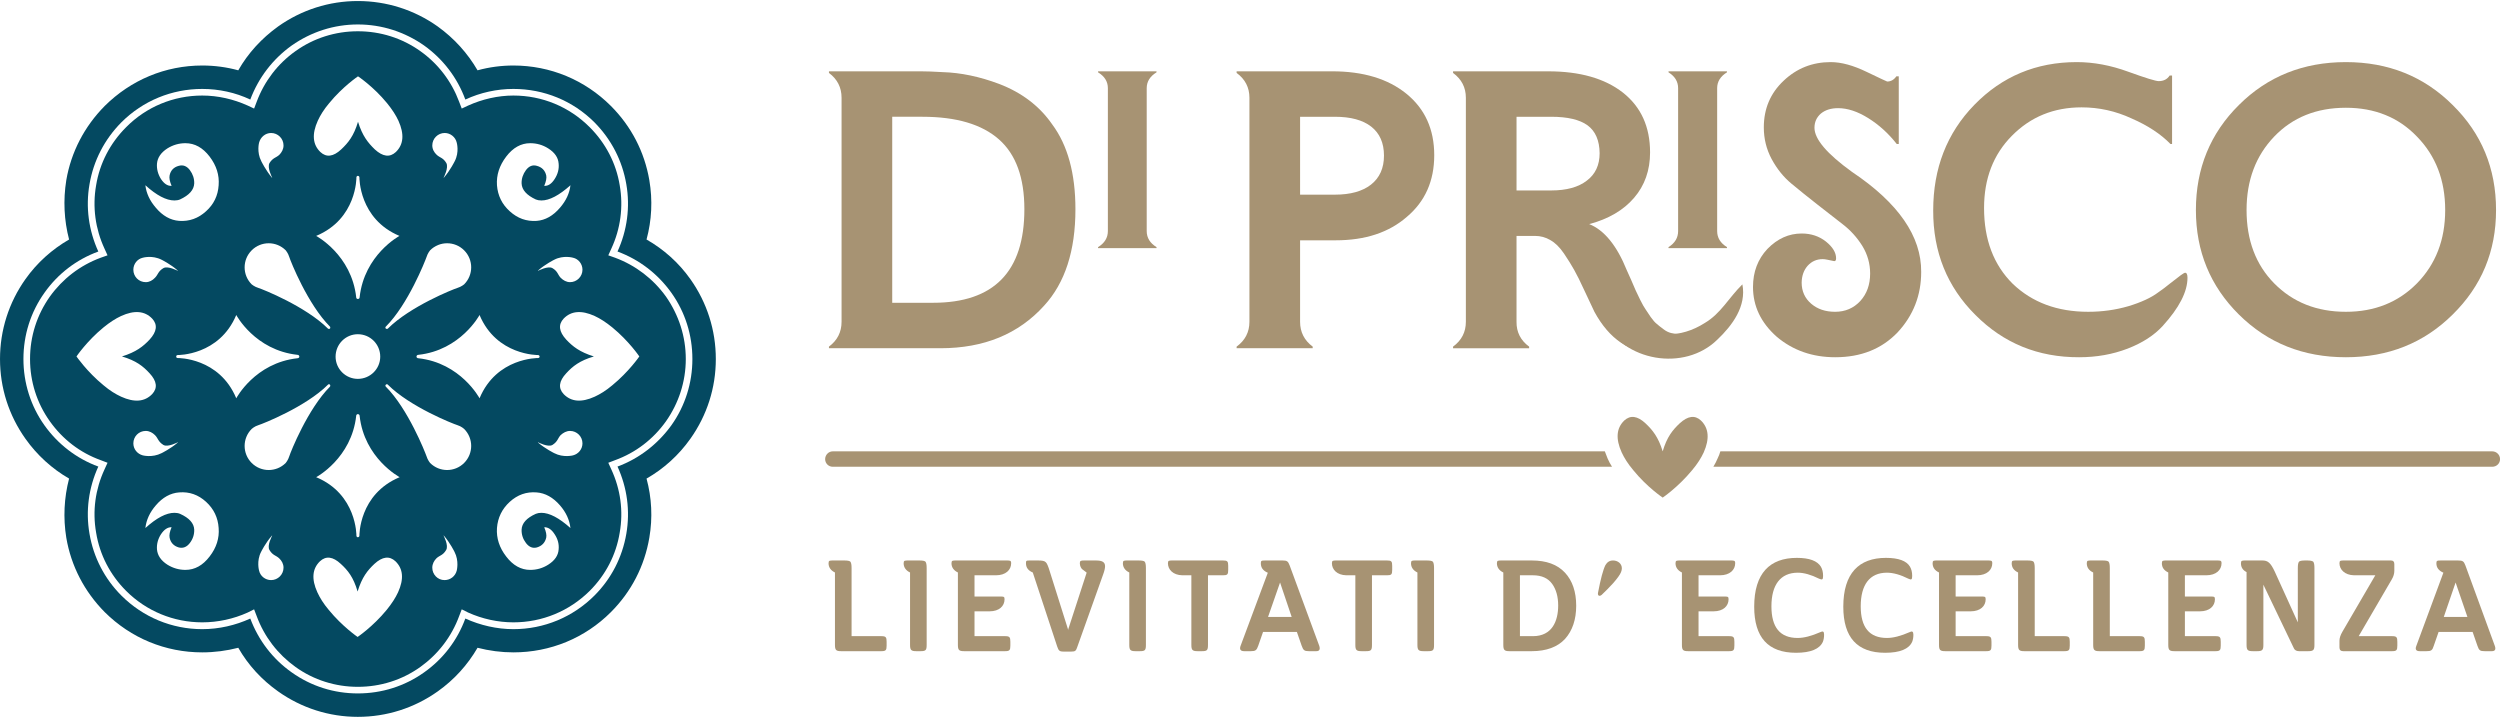 <svg height="359" width="1250" viewBox="-218.104 755.934 1248.578 357.489" xmlns="http://www.w3.org/2000/svg" version="1.2"><style>.a{fill:#044961}.b{fill:#a79373}</style><path d="m126.7 894.8c-5.8-8.2-13.3-14.9-21.9-19.8 2.6-9.6 3.1-19.6 1.4-29.6-2.4-14.1-9-26.9-19.2-37.1-13-13-30.3-20.2-48.7-20.2-6 0-12.1 0.8-17.9 2.4-5-8.6-11.7-16-19.9-21.9-11.7-8.3-25.5-12.7-39.9-12.7-14.3 0-28.1 4.4-39.8 12.7-8.2 5.9-15 13.3-19.9 21.9-5.8-1.6-11.9-2.4-18-2.4-18.4 0-35.6 7.2-48.7 20.2-10.1 10.2-16.8 23-19.2 37.1-1.6 10-1.1 20 1.4 29.6-8.5 4.9-16 11.6-21.8 19.8-8.3 11.7-12.7 25.5-12.7 39.9 0 14.4 4.4 28.1 12.7 39.8 5.8 8.2 13.3 15 21.8 19.9-2.5 9.6-3 19.6-1.4 29.5 2.4 14.2 9.1 27 19.2 37.2 13.1 13 30.3 20.1 48.7 20.1 6.1 0 12.2-0.8 18-2.3 4.9 8.6 11.7 16 19.9 21.8 11.7 8.3 25.5 12.7 39.8 12.7 14.4 0 28.2-4.4 39.9-12.7 8.2-5.8 14.9-13.2 19.9-21.8 5.8 1.5 11.9 2.3 17.9 2.3 18.4 0 35.7-7.1 48.7-20.1 10.2-10.2 16.8-23 19.2-37.2 1.7-9.9 1.2-19.9-1.4-29.5 8.6-4.9 16.1-11.7 21.9-19.9 8.3-11.7 12.7-25.4 12.7-39.8 0-14.4-4.4-28.2-12.7-39.9zm-9.5 73c-6.8 9.4-16.1 16.6-26.9 20.6 4.8 10.5 6.4 22.1 4.4 33.6-2 11.7-7.5 22.4-15.9 30.8-10.8 10.8-25.2 16.8-40.5 16.8-8.2 0-16.5-1.9-24-5.3-4 10.9-11.1 20.2-20.6 26.9-9.7 6.9-21.1 10.5-33.1 10.5-11.9 0-23.3-3.6-33-10.5-9.5-6.7-16.6-16-20.7-26.9-7.4 3.4-15.7 5.3-24 5.3-15.2 0-29.6-6-40.4-16.8-8.4-8.4-13.9-19.1-15.9-30.8-2-11.5-0.4-23.1 4.4-33.6-10.9-4-20.2-11.2-26.9-20.6-6.9-9.7-10.5-21.2-10.5-33.1 0-12 3.6-23.4 10.5-33.1 6.7-9.5 16-16.6 26.9-20.6-4.8-10.5-6.4-22.2-4.4-33.6 2-11.8 7.5-22.4 15.9-30.9 10.8-10.8 25.2-16.7 40.4-16.7 8.3 0 16.6 1.8 24 5.3 4.1-10.9 11.2-20.2 20.7-27 9.7-6.8 21.1-10.5 33-10.5 12 0 23.4 3.7 33.1 10.5 9.5 6.8 16.6 16.1 20.6 27 7.5-3.5 15.8-5.3 24-5.3 15.3 0 29.7 5.9 40.5 16.7 8.4 8.5 13.9 19.1 15.9 30.9 2 11.4 0.4 23.1-4.4 33.6 10.8 4 20.1 11.1 26.9 20.6 6.9 9.7 10.5 21.1 10.5 33.1 0 11.9-3.6 23.4-10.5 33.1z" class="a"></path><path d="m114.5 903.5c-6.4-8.9-15.2-15.6-25.4-19.4l-3.4-1.2 1.5-3.3c4.6-9.9 6.1-20.9 4.2-31.7-1.8-11-7-21-15-29-10.2-10.2-23.7-15.8-38.1-15.8-7.7 0-15.5 1.8-22.6 5l-3.2 1.5-1.3-3.4c-3.8-10.2-10.5-19-19.4-25.3-9.1-6.5-19.9-9.9-31.2-9.9-11.2 0-22 3.4-31.1 9.9-8.9 6.3-15.6 15.1-19.4 25.3l-1.3 3.4-3.2-1.5c-7.1-3.2-14.9-5-22.7-5-14.3 0-27.9 5.6-38 15.8-8 8-13.2 18-15 29-1.9 10.8-0.4 21.8 4.2 31.7l1.5 3.3-3.4 1.2c-10.3 3.8-19 10.5-25.4 19.4-6.5 9.2-9.9 19.9-9.9 31.2 0 11.2 3.4 22 9.9 31.1 6.4 9 15.1 15.7 25.4 19.4l3.4 1.3-1.5 3.3c-4.6 9.9-6.1 20.8-4.2 31.6 1.8 11.1 7 21.1 15 29.1 10.1 10.1 23.7 15.7 38 15.7 7.8 0 15.6-1.7 22.7-4.9l3.2-1.6 1.3 3.4c3.8 10.3 10.5 19 19.4 25.4 9.1 6.5 19.9 9.9 31.1 9.9 11.3 0 22.1-3.4 31.2-9.9 8.9-6.4 15.6-15.1 19.4-25.4l1.3-3.4 3.2 1.6c7.1 3.2 14.9 4.9 22.6 4.9 14.4 0 27.9-5.6 38.1-15.7 8-8 13.2-18 15-29.1 1.9-10.8 0.4-21.7-4.2-31.6l-1.5-3.3 3.4-1.3c10.2-3.7 19-10.4 25.4-19.4 6.4-9.1 9.9-19.9 9.9-31.1 0-11.3-3.5-22-9.9-31.2zm-41.7-13.4c0 3.4-2.8 6.2-6.2 6.2-1.8 0-3.4-0.9-4.7-2.2-1.5-1.6-1.4-3.2-4.1-4.8-2.2-1.3-7.1 1.3-7.1 1.3q-0.1 0-0.1 0-0.1-0.1 0-0.1c3.6-3.2 8.1-5.4 8.1-5.4 4.6-2.4 9.4-1 9.4-1 2.7 0.6 4.7 3.1 4.7 6zm-38.1-56.5q5.1-6.7 12-6.7 4.9 0 9 2.6 4.9 3.1 5.2 7.6 0.4 4-2 7.7-2.3 3.6-5.2 3.4 1.4-3.3 1-5.2-0.9-3.8-4.7-4.8-3.1-0.9-5.4 2.1-2.3 3.1-2.2 6.7 0.2 4.8 7.1 8 1.2 0.5 2.8 0.5 6 0 14.5-7.6-0.7 6-5.2 11.2-5.2 6.1-11.7 6.6-7.6 0.5-13.4-4.8-5.8-5.2-6.4-13-0.5-7.6 4.6-14.3zm-30.7-11.8c2.9 0 5.4 2.1 6 4.8 0 0 1.4 4.7-1 9.3 0 0-2.2 4.5-5.4 8.2q0 0-0.1 0 0-0.1 0-0.1c0 0 2.6-4.9 1.3-7.2-1.6-2.7-3.2-2.6-4.8-4.1-1.3-1.2-2.2-2.8-2.2-4.7 0-3.4 2.8-6.2 6.2-6.2zm-9.1 62c0.6-2 1.8-3.4 1.8-3.4 4.7-4.7 12.3-4.7 17 0 4.7 4.7 4.7 12.3 0 17 0 0-1.4 1.2-3.4 1.8-2 0.6-23.6 9.2-34.7 20.3-0.2 0.2-0.7 0.2-1 0-0.3-0.3-0.3-0.8 0-1 11.1-11.1 19.6-32.7 20.3-34.7zm-35.1 79.2c0-0.4 0.4-0.8 0.8-0.8 0.5 0 0.9 0.4 0.9 0.8 2.3 21.3 20 30.7 20 30.7-20.4 8.5-20.1 29.2-20.1 29.2 0 0.4-0.3 0.8-0.8 0.8-0.4 0-0.7-0.4-0.7-0.8 0 0 0.3-20.7-20.1-29.2 0 0 17.7-9.4 20-30.7zm-10.3-29.5c0-6.2 5-11.2 11.1-11.2 6.2 0 11.2 5 11.2 11.2 0 6.1-5 11.1-11.2 11.1-6.1 0-11.1-5-11.1-11.1zm12-29.6c0 0.5-0.4 0.8-0.9 0.8-0.4 0-0.8-0.3-0.8-0.8-2.3-21.3-20-30.7-20-30.7 20.4-8.5 20.1-29.2 20.1-29.2 0-0.4 0.3-0.8 0.7-0.8 0.5 0 0.8 0.4 0.8 0.8 0 0-0.3 20.7 20 29.2 0 0-17.6 9.4-19.9 30.7zm-20.9-88.2c1.3-2.8 3-5.6 5.7-8.8 6.8-8.3 14.4-13.4 14.4-13.4 0 0 7.7 5.1 14.5 13.4 2.6 3.2 4.4 6 5.7 8.8q4.5 10-1.3 15.6-4.5 4.2-10.5-1.3c-3.4-3.3-6.2-6.7-8.4-13.8-2.1 7.1-4.9 10.5-8.4 13.8q-5.9 5.5-10.4 1.3-5.8-5.6-1.3-15.6zm-29.3 10.9c0.7-2.7 3.1-4.8 6-4.8 3.4 0 6.2 2.8 6.2 6.2 0 1.9-0.9 3.5-2.1 4.7-1.6 1.5-3.2 1.4-4.9 4.1-1.3 2.3 1.3 7.2 1.3 7.2q0.1 0 0 0.1 0 0-0.1 0c-3.1-3.7-5.3-8.2-5.3-8.2-2.4-4.6-1.1-9.3-1.1-9.3zm-3.7 53.8c4.7-4.7 12.3-4.7 17 0 0 0 1.2 1.4 1.8 3.4 0.6 2 9.2 23.6 20.3 34.7 0.2 0.2 0.2 0.7 0 1-0.3 0.2-0.8 0.2-1 0-11.1-11.1-32.7-19.7-34.7-20.3-2-0.6-3.4-1.8-3.4-1.8-4.7-4.7-4.7-12.3 0-17zm-30.9-40.1q-2.3-3-5.5-2.1-3.8 1-4.6 4.8-0.4 1.9 1 5.2-2.9 0.2-5.3-3.4-2.3-3.7-2-7.7 0.4-4.5 5.2-7.6 4.2-2.6 9-2.6 7 0 12.1 6.7 5.1 6.7 4.5 14.3-0.5 7.8-6.3 13-5.8 5.3-13.4 4.8-6.6-0.5-11.7-6.6-4.5-5.2-5.2-11.2 8.4 7.6 14.5 7.6 1.6 0 2.8-0.5 6.9-3.2 7.1-8 0.1-3.6-2.2-6.7zm-23.5 43.8c0 0 4.7-1.4 9.4 1 0 0 4.5 2.2 8.1 5.4q0.1 0 0 0.1 0 0-0.1 0c0 0-4.9-2.6-7.1-1.3-2.7 1.6-2.6 3.2-4.2 4.8-1.2 1.3-2.8 2.2-4.6 2.2-3.5 0-6.2-2.8-6.2-6.2 0-2.9 2-5.4 4.7-6zm-10.8 69.4c-2.8-1.3-5.6-3-8.8-5.7-8.3-6.8-13.5-14.4-13.5-14.4 0 0 5.2-7.7 13.5-14.5 3.2-2.6 6-4.4 8.8-5.7q9.9-4.5 15.5 1.3 4.2 4.5-1.3 10.5c-3.2 3.4-6.7 6.2-13.8 8.4 7.1 2.1 10.6 4.9 13.8 8.4q5.5 5.9 1.3 10.4-5.6 5.8-15.5 1.3zm6.1 23.3c0-3.4 2.7-6.2 6.2-6.2 1.8 0 3.4 0.9 4.6 2.1 1.6 1.6 1.5 3.2 4.2 4.9 2.2 1.3 7.1-1.3 7.1-1.3q0.1-0.1 0.1 0 0.1 0 0 0.1c-3.6 3.1-8.1 5.3-8.1 5.3-4.7 2.4-9.4 1.1-9.4 1.1-2.7-0.7-4.7-3.1-4.7-6zm38.1 56.5q-5.1 6.7-12.1 6.7-4.8 0-9-2.6-4.8-3.1-5.2-7.6-0.3-4 2-7.6 2.4-3.6 5.3-3.5-1.4 3.3-1 5.2 0.8 3.8 4.6 4.9 3.2 0.8 5.5-2.2 2.3-3 2.2-6.7-0.2-4.8-7.1-7.9-1.2-0.5-2.8-0.5-6.1 0-14.5 7.6 0.7-6.1 5.2-11.3 5.1-6 11.7-6.5 7.6-0.6 13.4 4.7 5.8 5.3 6.3 13.1 0.6 7.6-4.5 14.2zm-15.9-99.1c-0.5 0-0.8-0.3-0.8-0.7 0-0.5 0.3-0.8 0.8-0.8 0 0 20.7 0.3 29.2-20 0 0 9.3 17.6 30.6 19.9 0.5 0 0.9 0.4 0.9 0.9 0 0.4-0.4 0.8-0.9 0.8-21.3 2.3-30.6 20-30.6 20-8.5-20.4-29.2-20.1-29.2-20.1zm46.6 110.9c-2.9 0-5.4-2-6-4.7 0 0-1.4-4.8 1-9.4 0 0 2.2-4.5 5.4-8.1q0-0.1 0.1 0 0 0 0 0.1c0 0-2.7 4.9-1.3 7.1 1.6 2.7 3.2 2.6 4.8 4.1 1.3 1.2 2.2 2.8 2.2 4.7 0 3.4-2.8 6.2-6.2 6.2zm9.1-61.9c-0.6 2-1.8 3.4-1.8 3.4-4.7 4.7-12.3 4.7-17 0-4.7-4.7-4.7-12.3 0-17 0 0 1.4-1.3 3.4-1.9 2-0.6 23.6-9.1 34.7-20.2 0.2-0.3 0.7-0.3 1 0 0.2 0.3 0.2 0.7 0 1-11.1 11.1-19.7 32.7-20.3 34.7zm54.3 68c-1.3 2.8-3.1 5.6-5.7 8.8-6.8 8.3-14.5 13.5-14.5 13.5 0 0-7.6-5.2-14.4-13.5-2.7-3.2-4.4-6-5.7-8.8q-4.5-9.9 1.3-15.5 4.5-4.2 10.4 1.3c3.5 3.2 6.3 6.6 8.4 13.8 2.2-7.2 5-10.6 8.4-13.8q6-5.5 10.5-1.3 5.8 5.6 1.3 15.5zm29.3-10.8c-0.7 2.7-3.1 4.7-6.1 4.7-3.4 0-6.1-2.8-6.1-6.2 0-1.9 0.9-3.5 2.1-4.7 1.6-1.5 3.2-1.4 4.8-4.1 1.4-2.2-1.2-7.1-1.2-7.1q-0.1-0.1 0-0.1 0-0.1 0.1 0c3.1 3.6 5.3 8.1 5.3 8.1 2.4 4.6 1.1 9.4 1.1 9.4zm3.7-53.8c-4.7 4.7-12.3 4.7-17 0 0 0-1.2-1.4-1.8-3.4-0.7-2-9.2-23.6-20.3-34.7-0.3-0.3-0.3-0.7 0-1 0.3-0.3 0.8-0.3 1 0 11.1 11.1 32.7 19.6 34.7 20.2 2 0.6 3.4 1.9 3.4 1.9 4.7 4.7 4.7 12.3 0 17zm7.7-32.3c0 0-9.4-17.7-30.6-20-0.5 0-0.9-0.4-0.9-0.8 0-0.5 0.4-0.9 0.9-0.9 21.2-2.3 30.6-19.9 30.6-19.9 8.5 20.3 29.2 20 29.2 20 0.4 0 0.8 0.3 0.8 0.8 0 0.4-0.4 0.7-0.8 0.7 0 0-20.7-0.3-29.2 20.1zm23.2 72.3q2.3 3 5.4 2.2 3.8-1.1 4.7-4.9 0.4-1.9-1-5.2 2.9-0.1 5.2 3.5 2.4 3.6 2 7.6-0.3 4.5-5.2 7.6-4.1 2.6-9 2.6-6.9 0-12-6.7-5.1-6.6-4.6-14.2 0.6-7.8 6.4-13.1 5.8-5.3 13.4-4.7 6.5 0.5 11.7 6.5 4.5 5.2 5.2 11.3-8.5-7.6-14.5-7.6-1.6 0-2.8 0.5-6.9 3.1-7.1 7.9-0.1 3.7 2.2 6.7zm23.5-43.8c0 0-4.8 1.3-9.4-1.1 0 0-4.5-2.2-8.1-5.3q-0.1-0.1 0-0.1 0-0.1 0.1 0c0 0 4.9 2.6 7.1 1.3 2.7-1.7 2.6-3.3 4.1-4.9 1.3-1.2 2.9-2.1 4.7-2.1 3.4 0 6.2 2.8 6.2 6.2 0 2.9-2 5.3-4.7 6zm19.6-35c-3.2 2.7-6 4.4-8.8 5.7q-9.9 4.5-15.5-1.3-4.2-4.5 1.3-10.4c3.2-3.5 6.7-6.3 13.8-8.4-7.1-2.2-10.6-5-13.8-8.4q-5.5-6-1.3-10.5 5.6-5.8 15.5-1.3c2.8 1.3 5.6 3.1 8.8 5.7 8.3 6.8 13.5 14.5 13.5 14.5 0 0-5.2 7.6-13.5 14.4z" class="a"></path><path d="m637.6 988.5h389c2.2 0 3.9-1.7 3.9-3.8 0-2.1-1.7-3.9-3.9-3.9h-385.5q-0.5 1.8-1.4 3.6c-0.6 1.4-1.3 2.8-2.1 4.1z" class="b"></path><path d="m587 988.5q-1.3-2-2.2-4.1-0.8-1.9-1.4-3.6h-385.6c-2.1 0-3.8 1.8-3.8 3.9 0 2.1 1.7 3.8 3.8 3.8z" class="b"></path><path d="m632.8 981.3c-1.3 2.8-3.1 5.7-5.8 8.9-7 8.5-14.7 13.7-14.7 13.7 0 0-7.8-5.2-14.7-13.7-2.7-3.2-4.5-6.1-5.8-8.9q-4.6-10.2 1.3-15.9 4.6-4.2 10.6 1.4c3.5 3.3 6.4 6.8 8.6 14 2.1-7.2 5-10.7 8.5-14q6.1-5.6 10.6-1.4 5.9 5.7 1.4 15.9z" class="b"></path><path d="m198.1 1035.3h5.4c1.7 0 2.7 0.2 3.1 0.6 0.4 0.5 0.6 1.5 0.6 3.2v34h14.9c2.2 0 2.6 0.5 2.6 2.8v1.9c0 2.3-0.4 2.8-2.6 2.8h-20.1c-2.6 0-3.1-0.6-3.1-3.2v-36.1c-2.1-1-3.2-2.6-3.2-4.6 0-1.4 0.5-1.4 2.4-1.4z" class="b"></path><path d="m235.6 1035.3h5.4c1.7 0 2.7 0.2 3.1 0.6 0.4 0.5 0.6 1.5 0.6 3.2v38.3c0 2.7-0.4 3.2-3.1 3.2h-2.1c-2.6 0-3.1-0.6-3.1-3.2v-36.1c-2.1-1-3.2-2.6-3.2-4.6 0-1.4 0.5-1.4 2.4-1.4z" class="b"></path><path d="m259.5 1035.3h25c1.9 0 2.4 0 2.4 1.4 0 3.3-2.7 6-7.6 6h-10.7v10.6h12.7c2 0 2.3 0.1 2.3 1.4 0 3.3-2.6 6-7.5 6h-7.5v12.4h15.3c2.2 0 2.6 0.5 2.6 2.8v1.9c0 2.3-0.4 2.8-2.6 2.8h-20.5c-2.6 0-3.1-0.6-3.1-3.2v-36.1c-2.1-1-3.2-2.6-3.2-4.6 0-1.4 0.5-1.4 2.4-1.4z" class="b"></path><path d="m296.4 1035.3h3.9c2 0 3.2 0.2 3.8 0.8 0.6 0.4 1.3 2 2.1 4.7l9.1 28.9v0.5l0.1-0.5 9.2-28.3-0.2-0.2c-0.2-0.2-1.5-1.1-2.1-1.6-0.5-0.5-1.1-1.6-1.1-2.9 0-1.2 0.4-1.4 2.1-1.4h5.9c3.2 0 4.6 0.8 4.6 2.9q0 1.5-1 4.2l-12.8 35.9c-0.7 2.1-1 2.5-3 2.5h-4c-2 0-2.4-0.5-3.1-2.5l-12.2-37q-3.4-1.4-3.4-4.6c0-1.3 0.1-1.4 2.1-1.4z" class="b"></path><path d="m345.1 1035.3h5.4c1.7 0 2.7 0.2 3.1 0.6 0.4 0.5 0.6 1.5 0.6 3.2v38.3c0 2.7-0.4 3.2-3 3.2h-2.2c-2.6 0-3.1-0.6-3.1-3.2v-36.1c-2.1-1-3.2-2.6-3.2-4.6 0-1.4 0.5-1.4 2.4-1.4z" class="b"></path><path d="m367.6 1035.3h25.1c2.2 0 2.6 0.4 2.6 2.7v2c0 2.3-0.4 2.7-2.6 2.7h-7.5v34.7c0 2.7-0.4 3.2-3 3.2h-2.2c-2.6 0-3.1-0.6-3.1-3.2v-34.7h-4.5c-4.7-0.1-7.2-2.9-7.2-6 0-1.4 0.5-1.4 2.4-1.4z" class="b"></path><path d="m413.9 1035.3h8.5c2.3 0 2.8 0.4 3.6 2.5l14.8 40.2q0.8 2.6-1.5 2.6h-3.7c-2.2 0-2.8-0.4-3.6-2.7l-2.4-6.9h-16.9l-2.4 6.9c-0.8 2.3-1.4 2.7-3.7 2.7h-3.3q-2.8 0-1.8-2.7l13.6-36.5h-0.1c-2.3-1-3.4-2.5-3.4-4.7 0-1.3 0.3-1.4 2.3-1.4zm7.3 11l-6 17.2h11.8z" class="b"></path><path d="m449.5 1035.3h25.1c2.2 0 2.6 0.4 2.6 2.7v2c0 2.3-0.4 2.7-2.6 2.7h-7.5v34.7c0 2.7-0.4 3.2-3 3.2h-2.2c-2.6 0-3.1-0.6-3.1-3.2v-34.7h-4.5c-4.7-0.1-7.2-2.9-7.2-6 0-1.4 0.5-1.4 2.4-1.4z" class="b"></path><path d="m489 1035.3h5.4c1.7 0 2.7 0.2 3.1 0.6 0.4 0.5 0.6 1.5 0.6 3.2v38.3c0 2.7-0.4 3.2-3 3.2h-2.2c-2.6 0-3.1-0.6-3.1-3.2v-36.1c-2.1-1-3.2-2.6-3.2-4.6 0-1.4 0.5-1.4 2.4-1.4z" class="b"></path><path d="m531.9 1035.3h15c7.3 0 12.8 2 16.6 6.1 3.7 4 5.6 9.5 5.6 16.5 0 6.9-1.9 12.5-5.6 16.6-3.7 4-9.3 6.1-16.6 6.1h-11.1c-2.6 0-3.1-0.6-3.1-3.2v-36.1c-2.1-1-3.2-2.6-3.2-4.6 0-1.4 0.5-1.4 2.4-1.4zm9.1 7.4v30.4h6.5c9.6 0 12.6-7.6 12.6-15.3q0-6.6-3-10.8-3.1-4.3-9.6-4.3z" class="b"></path><path d="m583.7 1037.6c0.9-1.5 2.1-2.3 3.8-2.3 2.4 0 4.4 1.6 4.4 3.9q0 0.9-0.4 1.9c-0.5 1.3-1.9 3.2-3.9 5.5-2 2.2-4 4.2-5.8 5.9-1.1 0.9-2.1 0.4-1.8-1.1 1.3-6.8 2.5-11.4 3.7-13.8z" class="b"></path><path d="m621.1 1035.3h25c1.9 0 2.4 0 2.4 1.4 0 3.3-2.7 6-7.6 6h-10.7v10.6h12.7c2 0 2.3 0.1 2.3 1.4 0 3.3-2.6 6-7.5 6h-7.5v12.4h15.3c2.2 0 2.6 0.5 2.6 2.8v1.9c0 2.3-0.4 2.8-2.6 2.8h-20.5c-2.6 0-3.1-0.6-3.1-3.2v-36.1c-2.1-1-3.2-2.6-3.2-4.6 0-1.4 0.5-1.4 2.4-1.4z" class="b"></path><path d="m679.3 1034c6.3 0 10.2 1.5 12 4.4 0.7 1.2 1.1 2.7 1.1 4.6 0 1.9-0.4 2.1-2 1.4-4-2-7.6-3-10.6-3-8.7 0-13.2 6.1-13.2 16.8 0 10.5 4.3 15.8 13.1 15.8q4.7 0 11.3-2.9c1.4-0.7 1.9-0.3 1.9 1.3 0 1.3-0.2 2.5-0.6 3.5-1.6 3.6-6.1 5.5-13.4 5.5q-20.9 0-20.9-23c0-16.7 7.8-24.4 21.3-24.4z" class="b"></path><path d="m723.8 1034c6.3 0 10.3 1.5 12 4.4 0.7 1.2 1.1 2.7 1.1 4.6 0 1.9-0.4 2.1-1.9 1.4-4-2-7.6-3-10.7-3-8.7 0-13.1 6.1-13.1 16.8 0 10.5 4.3 15.8 13.1 15.8q4.7 0 11.3-2.9c1.3-0.7 1.9-0.3 1.9 1.3 0 1.3-0.2 2.5-0.6 3.5-1.6 3.6-6.1 5.5-13.5 5.5q-20.9 0-20.9-23c0-16.7 7.8-24.4 21.3-24.4z" class="b"></path><path d="m749.5 1035.3h25c1.9 0 2.4 0 2.4 1.4 0 3.3-2.7 6-7.6 6h-10.7v10.6h12.7c2 0 2.3 0.1 2.3 1.4 0 3.3-2.6 6-7.5 6h-7.5v12.4h15.3c2.2 0 2.6 0.5 2.6 2.8v1.9c0 2.3-0.4 2.8-2.6 2.8h-20.5c-2.6 0-3.1-0.6-3.1-3.2v-36.1q-3.2-1.5-3.2-4.6c0-1.4 0.5-1.4 2.4-1.4z" class="b"></path><path d="m789 1035.3h5.4c1.7 0 2.7 0.2 3.1 0.6 0.4 0.5 0.6 1.5 0.6 3.2v34h14.8c2.3 0 2.7 0.5 2.7 2.8v1.9c0 2.3-0.4 2.8-2.7 2.8h-20c-2.6 0-3.1-0.6-3.1-3.2v-36.1q-3.2-1.5-3.2-4.6c0-1.4 0.5-1.4 2.4-1.4z" class="b"></path><path d="m826.5 1035.3h5.4c1.7 0 2.7 0.2 3.1 0.6 0.4 0.5 0.6 1.5 0.6 3.2v34h14.9c2.2 0 2.6 0.5 2.6 2.8v1.9c0 2.3-0.4 2.8-2.6 2.8h-20.1c-2.6 0-3.1-0.6-3.1-3.2v-36.1q-3.2-1.5-3.2-4.6c0-1.4 0.5-1.4 2.4-1.4z" class="b"></path><path d="m864 1035.3h25c1.9 0 2.4 0 2.4 1.4 0 3.3-2.7 6-7.6 6h-10.7v10.6h12.7c2 0 2.3 0.1 2.3 1.4 0 3.3-2.6 6-7.5 6h-7.5v12.4h15.3c2.2 0 2.6 0.5 2.6 2.8v1.9c0 2.3-0.4 2.8-2.6 2.8h-20.5c-2.6 0-3.1-0.6-3.1-3.2v-36.1q-3.2-1.5-3.2-4.6c0-1.4 0.5-1.4 2.4-1.4z" class="b"></path><path d="m937.8 1077.4c0 2.6-0.5 3.2-3.1 3.2h-4.6c-1.2 0-2.1-0.5-2.5-1.3l-15.3-31.9v30c0 2.6-0.5 3.2-3.1 3.2h-2.2c-2.6 0-3.1-0.6-3.1-3.2v-36.3q-2.8-1.4-2.8-4.4c0-1.4 0.5-1.4 2.4-1.4h8.3c2.7 0 4.1 1.1 6.2 5.6l11.5 25.3v-27.1c0-1.7 0.2-2.7 0.6-3.2 0.4-0.4 1.4-0.6 3.1-0.6h0.9c1.6 0 2.6 0.2 3.1 0.6 0.4 0.5 0.6 1.5 0.6 3.2z" class="b"></path><path d="m952.7 1035.3h23.3c1.1 0 1.7 0.6 1.7 1.8v3.4q0 2.1-1.3 4.3l-16.5 28.3h16.7c2.2 0 2.6 0.5 2.6 2.8v1.9c0 2.3-0.4 2.8-2.6 2.8h-24.5c-1.2 0-1.8-0.7-1.8-1.9v-3.3c0-1.4 0.5-2.8 1.4-4.4l16.5-28.3h-10.6c-4.7-0.1-7.3-2.9-7.3-6 0-1.4 0.5-1.4 2.4-1.4z" class="b"></path><path d="m1001.1 1035.3h8.4c2.4 0 2.9 0.4 3.7 2.5l14.7 40.2q0.9 2.6-1.5 2.6h-3.6c-2.3 0-2.8-0.4-3.6-2.7l-2.4-6.9h-17l-2.4 6.9c-0.7 2.3-1.3 2.7-3.6 2.7h-3.4q-2.8 0-1.7-2.7l13.5-36.5c-2.3-1-3.5-2.5-3.5-4.7 0-1.3 0.3-1.4 2.4-1.4zm7.2 11l-5.9 17.2h11.8z" class="b"></path><path d="m251.6 929.3h-55.7v-0.8q6.3-4.7 6.3-12.4v-111.9q0-7.7-6.3-12.4v-0.8h45.9q4.1 0 10.8 0.4 13.7 0.4 28.3 5.9 17 6.5 26.5 20.2 11.6 15.6 11.6 42.4 0 31.1-15.6 48.1-19.2 21.3-51.8 21.3zm-24.1-22.7h20.4q45.6 0 45.6-46.7 0-23.7-12.7-34.9-12.8-11.3-38.2-11.3h-15.1z" class="b"></path><path d="m359.5 879.3h-29.2v-0.5q4.9-3 4.9-8v-71.4q0-4.9-4.9-7.9v-0.5h29.2v0.5q-4.9 3-4.9 7.9v71.4q0 5 4.9 8z" class="b"></path><path d="m644.4 879.3h-29.2v-0.5q4.8-3 4.8-8v-71.4q0-4.9-4.8-7.9v-0.5h29.2v0.5q-4.9 3-4.9 7.9v71.4q0 5 4.9 8z" class="b"></path><path d="m399.5 791h47.7q23.3 0 37.1 11.2 13.9 11.3 13.9 30.7 0 19.3-13.7 30.8-13.4 11.7-35.5 11.7h-17.8v40.7q0 7.7 6.3 12.4v0.8h-38v-0.8q6.4-4.7 6.4-12.4v-111.9q0-7.7-6.4-12.4zm31.7 61.6h17.4q11.6 0 18-5 6.5-5.1 6.5-14.5 0-9.5-6.4-14.5-6.3-4.9-18.1-4.9h-17.4z" class="b"></path><path d="m620.7 922.2q2.3 0 2.3 1.6 0 2.7-4.1 5.3-4.2 2.6-9.9 2.6-19.6 0-30.8-20.6-1.4-2.9-4.8-10.2-3.3-7.2-5.3-10.7-2-3.6-5.1-8.2-3.2-4.7-6.8-6.7-3.5-2.1-7.7-2.1h-9.2v42.9q-0.1 7.7 6.3 12.4v0.8h-38v-0.8q6.4-4.7 6.4-12.4v-111.9q0-7.7-6.4-12.4v-0.8h47.5q23.7 0 37.3 10.6 13.6 10.7 13.6 29.9 0 13.4-8 22.7-8 9.3-22.4 13.1 11.3 4.5 18.8 23.1 0.6 1.4 2.2 4.9 1.5 3.6 2.2 5.1 0.7 1.6 2.3 4.8 1.6 3.2 2.6 4.6 1 1.5 2.6 3.9 1.7 2.4 3.1 3.5 1.4 1.2 3.3 2.6 1.8 1.4 3.8 1.9 2 0.5 4.2 0.5zm-81.4-108.5v36.8h17.3q11.5 0 17.8-4.9 6.4-4.8 6.4-13.7-0.1-9.5-6-13.9-5.9-4.3-18.2-4.3z" class="b"></path><path d="m698.5 933.8q-17.1 0-29.2-10.2-11.9-10.5-11.9-24.9 0-11.3 7.2-19 7.5-7.7 17.1-7.7 7 0 12.1 4 5.1 4.1 5.1 8.4 0 1.4-0.9 1.4l-1-0.2q-1-0.2-2.4-0.5-1.4-0.3-2.4-0.3-4.5 0-7.5 3.3-2.9 3.3-3 8.4 0 6.5 4.8 10.6 4.7 4 11.9 4 7.6 0 12.6-5.4 4.9-5.4 4.9-13.7 0-7.4-3.9-13.8-4-6.4-9.9-10.9-5.9-4.6-12.7-9.9-6.9-5.4-12.8-10.3-5.9-4.9-9.9-12.3-3.9-7.3-3.9-15.8 0-14 9.9-23.3 9.8-9.3 23.5-9.3 7.9 0 18 4.9 10 4.8 10.2 4.8 2.8 0 4.6-2.6h1.2v33.8h-1q-6.2-7.9-14.2-12.9-8-5-15.1-5-5.3 0-8.6 2.7-3.2 2.8-3.2 7.1 0 8.5 18.7 22 34.8 23.3 34.6 50 0 17.5-11.8 30.2-11.9 12.4-31.1 12.4z" class="b"></path><path d="m820.3 933.8q-30.7 0.1-51.8-21.1-21.2-21.1-21.1-52.2 0-31.6 20.5-52.7 20.8-21.4 51.2-21.4 12.6 0 25.7 4.8 13 4.7 15.2 4.7 3.7 0 5.5-2.8h1.2v34.2h-0.8q-7.3-7.5-19.5-12.8-11.9-5.5-24.9-5.5-20.8 0-34.8 14.2-13.9 14-13.9 36.1 0 23.6 14.3 37.8 14.6 14 37.7 14 10.5 0 20.1-2.8 9.6-2.9 14.9-6.9 2.8-1.9 6.1-4.6 3.4-2.7 5.2-4 1.7-1.2 2.1-1.2 1.2 0 1.2 2.5 0 10.5-12.4 24.1-6.4 7-17.5 11.3-11.2 4.3-24.2 4.3z" class="b"></path><path d="m953.5 933.8q-31.9 0-53.4-21.3-21.5-21.3-21.5-52.2 0-31.2 21.5-52.5 21.5-21.4 53.4-21.4 31.8 0 53.3 21.4 21.7 21.3 21.7 52.5 0 30.9-21.7 52.2-21.5 21.3-53.3 21.3zm49.6-73.5q0-22.3-14.1-36.7-13.8-14.4-35.5-14.4-22 0-35.8 14.4-13.8 14.4-13.8 36.7 0 22.6 13.8 36.6 14 14.2 35.8 14.2 21.5 0 35.5-14.2 14.1-14.4 14.1-36.6z" class="b"></path><path d="m652.1 897.4c2.1 10.9-5 20.5-12.5 27.6-16.5 16.2-47 10.9-57.1-9.8-5.1-9.5-5.5-20.7-1.9-29.8 0.5 28.1 28.1 47 52.7 31.3 8.1-4.8 11.8-12.4 18.8-19.3z" class="b"></path></svg>